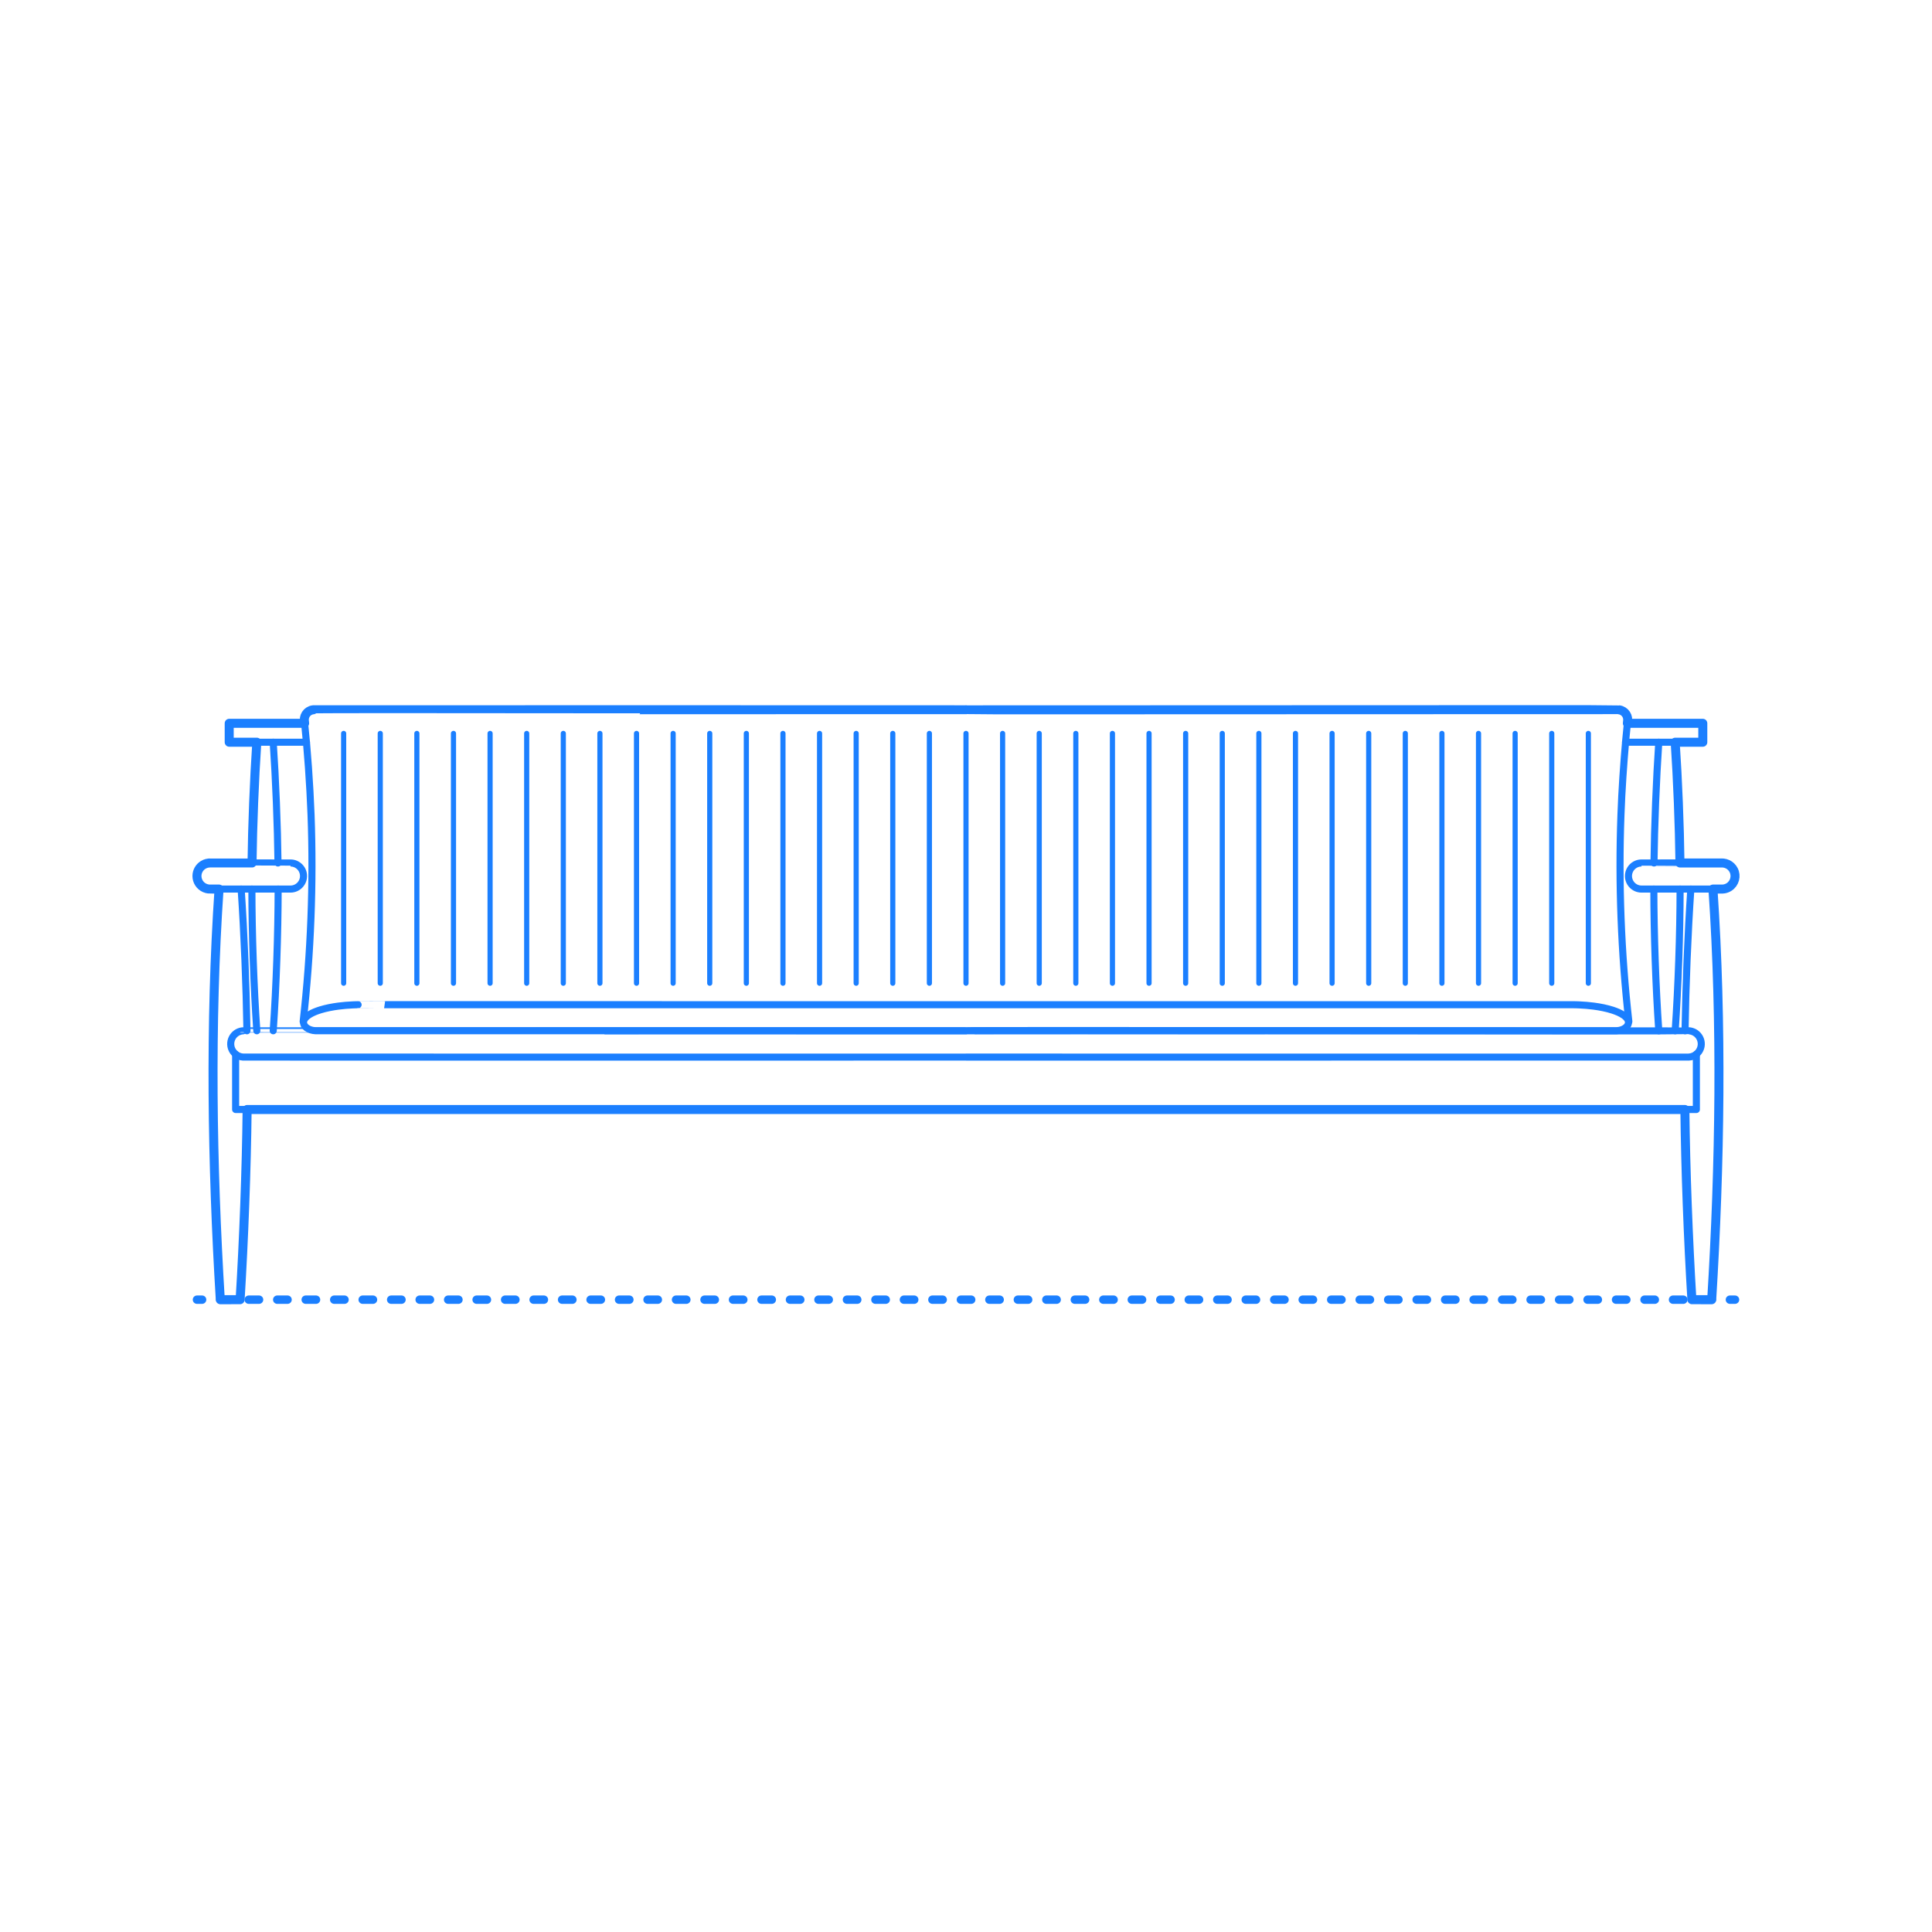 <?xml version="1.0" encoding="utf-8"?>
<!-- Generator: Adobe Illustrator 25.2.3, SVG Export Plug-In . SVG Version: 6.00 Build 0)  -->
<!DOCTYPE svg PUBLIC "-//W3C//DTD SVG 1.1//EN" "http://www.w3.org/Graphics/SVG/1.1/DTD/svg11.dtd">
<svg version="1.1" xmlns:x="http://ns.adobe.com/Extensibility/1.0/" xmlns:i="http://ns.adobe.com/AdobeIllustrator/10.0/" xmlns:graph="http://ns.adobe.com/Graphs/1.0/"
	 xmlns="http://www.w3.org/2000/svg" xmlns:xlink="http://www.w3.org/1999/xlink" x="0px" y="0px" width="750px" height="750px"
	 viewBox="0 0 750 750" enable-background="new 0 0 750 750" xml:space="preserve">
<g id="FILL-BACKGROUND">
	<rect y="0" fill="#FFFFFF" width="750" height="750"/>
</g>
<g id="N-DIMENSIONS">
</g>
<g id="N-TEXT">
</g>
<g id="_x32_D_x24_AG-DIAGRAM">
	<g id="POLYLINE_830_">
		<g>
			<g>
				
					<line fill="none" stroke="#1B7FFF" stroke-width="3.25" stroke-linecap="round" stroke-linejoin="round" x1="76.459" y1="504.532" x2="78.459" y2="504.532"/>
				
					<line fill="none" stroke="#1B7FFF" stroke-width="3.25" stroke-linecap="round" stroke-linejoin="round" stroke-dasharray="4.021,7.037" x1="85.496" y1="504.532" x2="668.022" y2="504.532"/>
				
					<line fill="none" stroke="#1B7FFF" stroke-width="3.25" stroke-linecap="round" stroke-linejoin="round" x1="671.541" y1="504.532" x2="673.541" y2="504.532"/>
			</g>
		</g>
	</g>
</g>
<g id="_x32_D_x24_AG-DETAILS-DIAGRAM">
</g>
<g id="_x32_D_x24_AG-DETAILS">
	<g id="POLYLINE_349_">
		
			<line fill="none" stroke="#1B7FFF" stroke-width="2" stroke-linecap="round" stroke-linejoin="round" stroke-miterlimit="10" x1="389.212" y1="284.713" x2="389.212" y2="381.683"/>
	</g>
	<g id="POLYLINE_348_">
		
			<line fill="none" stroke="#1B7FFF" stroke-width="2" stroke-linecap="round" stroke-linejoin="round" stroke-miterlimit="10" x1="403.423" y1="284.713" x2="403.423" y2="381.683"/>
	</g>
	<g id="POLYLINE_347_">
		
			<line fill="none" stroke="#1B7FFF" stroke-width="2" stroke-linecap="round" stroke-linejoin="round" stroke-miterlimit="10" x1="417.635" y1="284.713" x2="417.635" y2="381.683"/>
	</g>
	<g id="POLYLINE_346_">
		
			<line fill="none" stroke="#1B7FFF" stroke-width="2" stroke-linecap="round" stroke-linejoin="round" stroke-miterlimit="10" x1="431.846" y1="284.713" x2="431.846" y2="381.683"/>
	</g>
	<g id="POLYLINE_345_">
		
			<line fill="none" stroke="#1B7FFF" stroke-width="2" stroke-linecap="round" stroke-linejoin="round" stroke-miterlimit="10" x1="446.058" y1="284.713" x2="446.058" y2="381.683"/>
	</g>
	<g id="POLYLINE_344_">
		
			<line fill="none" stroke="#1B7FFF" stroke-width="2" stroke-linecap="round" stroke-linejoin="round" stroke-miterlimit="10" x1="460.269" y1="284.713" x2="460.269" y2="381.683"/>
	</g>
	<g id="POLYLINE_343_">
		
			<line fill="none" stroke="#1B7FFF" stroke-width="2" stroke-linecap="round" stroke-linejoin="round" stroke-miterlimit="10" x1="474.481" y1="284.713" x2="474.481" y2="381.683"/>
	</g>
	<g id="POLYLINE_342_">
		
			<line fill="none" stroke="#1B7FFF" stroke-width="2" stroke-linecap="round" stroke-linejoin="round" stroke-miterlimit="10" x1="488.692" y1="284.713" x2="488.692" y2="381.683"/>
	</g>
	<g id="POLYLINE_340_">
		
			<line fill="none" stroke="#1B7FFF" stroke-width="2" stroke-linecap="round" stroke-linejoin="round" stroke-miterlimit="10" x1="502.904" y1="284.713" x2="502.904" y2="381.683"/>
	</g>
	<g id="POLYLINE_339_">
		
			<line fill="none" stroke="#1B7FFF" stroke-width="2" stroke-linecap="round" stroke-linejoin="round" stroke-miterlimit="10" x1="517.115" y1="284.713" x2="517.115" y2="381.683"/>
	</g>
	<g id="POLYLINE_338_">
		
			<line fill="none" stroke="#1B7FFF" stroke-width="2" stroke-linecap="round" stroke-linejoin="round" stroke-miterlimit="10" x1="531.327" y1="284.713" x2="531.327" y2="381.683"/>
	</g>
	<g id="POLYLINE_337_">
		
			<line fill="none" stroke="#1B7FFF" stroke-width="2" stroke-linecap="round" stroke-linejoin="round" stroke-miterlimit="10" x1="545.538" y1="284.713" x2="545.538" y2="381.683"/>
	</g>
	<g id="POLYLINE_336_">
		
			<line fill="none" stroke="#1B7FFF" stroke-width="2" stroke-linecap="round" stroke-linejoin="round" stroke-miterlimit="10" x1="559.75" y1="284.713" x2="559.75" y2="381.683"/>
	</g>
	<g id="POLYLINE_335_">
		
			<line fill="none" stroke="#1B7FFF" stroke-width="2" stroke-linecap="round" stroke-linejoin="round" stroke-miterlimit="10" x1="573.961" y1="284.713" x2="573.961" y2="381.683"/>
	</g>
	<g id="POLYLINE_334_">
		
			<line fill="none" stroke="#1B7FFF" stroke-width="2" stroke-linecap="round" stroke-linejoin="round" stroke-miterlimit="10" x1="588.173" y1="284.713" x2="588.173" y2="381.683"/>
	</g>
	<g id="POLYLINE_333_">
		
			<line fill="none" stroke="#1B7FFF" stroke-width="2" stroke-linecap="round" stroke-linejoin="round" stroke-miterlimit="10" x1="602.384" y1="284.713" x2="602.384" y2="381.683"/>
	</g>
	<g id="POLYLINE_332_">
		
			<line fill="none" stroke="#1B7FFF" stroke-width="2" stroke-linecap="round" stroke-linejoin="round" stroke-miterlimit="10" x1="616.596" y1="284.713" x2="616.596" y2="381.683"/>
	</g>
	<g id="POLYLINE_331_">
		
			<line fill="none" stroke="#1B7FFF" stroke-width="2" stroke-linecap="round" stroke-linejoin="round" stroke-miterlimit="10" x1="375" y1="284.713" x2="375" y2="381.683"/>
	</g>
	<g id="POLYLINE_286_">
		
			<line fill="none" stroke="#1B7FFF" stroke-width="2" stroke-linecap="round" stroke-linejoin="round" stroke-miterlimit="10" x1="360.788" y1="284.713" x2="360.788" y2="381.683"/>
	</g>
	<g id="POLYLINE_283_">
		
			<line fill="none" stroke="#1B7FFF" stroke-width="2" stroke-linecap="round" stroke-linejoin="round" stroke-miterlimit="10" x1="346.577" y1="284.713" x2="346.577" y2="381.683"/>
	</g>
	<g id="POLYLINE_282_">
		
			<line fill="none" stroke="#1B7FFF" stroke-width="2" stroke-linecap="round" stroke-linejoin="round" stroke-miterlimit="10" x1="332.365" y1="284.713" x2="332.365" y2="381.683"/>
	</g>
	<g id="POLYLINE_281_">
		
			<line fill="none" stroke="#1B7FFF" stroke-width="2" stroke-linecap="round" stroke-linejoin="round" stroke-miterlimit="10" x1="318.154" y1="284.713" x2="318.154" y2="381.683"/>
	</g>
	<g id="POLYLINE_280_">
		
			<line fill="none" stroke="#1B7FFF" stroke-width="2" stroke-linecap="round" stroke-linejoin="round" stroke-miterlimit="10" x1="303.942" y1="284.713" x2="303.942" y2="381.683"/>
	</g>
	<g id="POLYLINE_279_">
		
			<line fill="none" stroke="#1B7FFF" stroke-width="2" stroke-linecap="round" stroke-linejoin="round" stroke-miterlimit="10" x1="289.731" y1="284.713" x2="289.731" y2="381.683"/>
	</g>
	<g id="POLYLINE_278_">
		
			<line fill="none" stroke="#1B7FFF" stroke-width="2" stroke-linecap="round" stroke-linejoin="round" stroke-miterlimit="10" x1="275.519" y1="284.713" x2="275.519" y2="381.683"/>
	</g>
	<g id="POLYLINE_277_">
		
			<line fill="none" stroke="#1B7FFF" stroke-width="2" stroke-linecap="round" stroke-linejoin="round" stroke-miterlimit="10" x1="261.308" y1="284.713" x2="261.308" y2="381.683"/>
	</g>
	<g id="POLYLINE_276_">
		
			<line fill="none" stroke="#1B7FFF" stroke-width="2" stroke-linecap="round" stroke-linejoin="round" stroke-miterlimit="10" x1="247.096" y1="284.713" x2="247.096" y2="381.683"/>
	</g>
	<g id="POLYLINE_275_">
		
			<line fill="none" stroke="#1B7FFF" stroke-width="2" stroke-linecap="round" stroke-linejoin="round" stroke-miterlimit="10" x1="232.885" y1="284.713" x2="232.885" y2="381.683"/>
	</g>
	<g id="POLYLINE_274_">
		
			<line fill="none" stroke="#1B7FFF" stroke-width="2" stroke-linecap="round" stroke-linejoin="round" stroke-miterlimit="10" x1="218.673" y1="284.713" x2="218.673" y2="381.683"/>
	</g>
	<g id="POLYLINE_273_">
		
			<line fill="none" stroke="#1B7FFF" stroke-width="2" stroke-linecap="round" stroke-linejoin="round" stroke-miterlimit="10" x1="204.462" y1="284.713" x2="204.462" y2="381.683"/>
	</g>
	<g id="POLYLINE_272_">
		
			<line fill="none" stroke="#1B7FFF" stroke-width="2" stroke-linecap="round" stroke-linejoin="round" stroke-miterlimit="10" x1="190.25" y1="284.713" x2="190.25" y2="381.683"/>
	</g>
	<g id="POLYLINE_271_">
		
			<line fill="none" stroke="#1B7FFF" stroke-width="2" stroke-linecap="round" stroke-linejoin="round" stroke-miterlimit="10" x1="176.039" y1="284.713" x2="176.039" y2="381.683"/>
	</g>
	<g id="POLYLINE_270_">
		
			<line fill="none" stroke="#1B7FFF" stroke-width="2" stroke-linecap="round" stroke-linejoin="round" stroke-miterlimit="10" x1="161.827" y1="284.713" x2="161.827" y2="381.683"/>
	</g>
	<g id="POLYLINE_268_">
		
			<line fill="none" stroke="#1B7FFF" stroke-width="2" stroke-linecap="round" stroke-linejoin="round" stroke-miterlimit="10" x1="147.616" y1="284.713" x2="147.616" y2="381.683"/>
	</g>
	<g id="POLYLINE_264_">
		
			<line fill="none" stroke="#1B7FFF" stroke-width="2" stroke-linecap="round" stroke-linejoin="round" stroke-miterlimit="10" x1="133.404" y1="284.713" x2="133.404" y2="381.683"/>
	</g>
</g>
<g id="_x32_D_x24_AG-FURNITURE">
	<g id="POLYLINE_540_">
		
			<path fill="none" stroke="#1B7FFF" stroke-width="2.75" stroke-linecap="round" stroke-linejoin="round" stroke-miterlimit="10" d="
			M375,400.14c-0.154-0.006-252.268,0.013-252.445-0.007c-0.35-0.015-0.71-0.055-1.054-0.118c-0.584-0.108-1.161-0.286-1.694-0.55
			c-0.997-0.486-1.971-1.394-1.972-2.577l0-0.038l0.001-0.038l0.002-0.038l0.002-0.038l0.003-0.038l0.004-0.038l0.004-0.038
			l0.005-0.039l0.006-0.039l0.007-0.039l0.007-0.039l0.008-0.039l0.009-0.039c0.115-0.475,0.371-0.902,0.69-1.269
			c0.416-0.486,0.941-0.884,1.477-1.229c1.307-0.829,2.794-1.392,4.267-1.856c2.274-0.699,4.648-1.15,7.004-1.464
			c1.821-0.24,3.826-0.404,5.662-0.483c0,0,1.016-0.036,1.016-0.036s1.004-0.021,1.004-0.021
			c-0.12-0.035,235.735,0.011,235.986-0.007c0.957,0.032,235.133-0.031,235.987,0.007c0.001,0,1.005,0.021,1.005,0.021
			s1.016,0.036,1.016,0.036c1.814,0.08,3.856,0.243,5.662,0.483c2.492,0.333,5.009,0.815,7.405,1.591
			c1.462,0.487,2.945,1.076,4.216,1.963c0,0,0.11,0.079,0.11,0.079s0.106,0.079,0.106,0.079l0.103,0.079l0.05,0.04
			c0,0,0.049,0.04,0.049,0.04c0.193,0.16,0.392,0.334,0.564,0.519c0.385,0.403,0.703,0.883,0.834,1.429l0.009,0.039l0.008,0.039
			l0.007,0.039l0.007,0.039l0.006,0.039l0.005,0.039l0.005,0.038l0.004,0.038l0.003,0.038l0.002,0.038l0.002,0.038l0.001,0.038
			l0,0.038c-0.002,1.184-0.975,2.092-1.972,2.577c-0.533,0.264-1.11,0.442-1.694,0.55c-0.343,0.063-0.703,0.103-1.052,0.118
			C627.017,400.16,375.424,400.128,375,400.14z"/>
	</g>
	<g id="POLYLINE_539_">
		
			<path fill="none" stroke="#1B7FFF" stroke-width="2.75" stroke-linecap="round" stroke-linejoin="round" stroke-miterlimit="10" d="
			M632.312,396.538c-2.994-26.431-4.036-53.693-3.058-80.275c0.313-9.163,1.063-20.063,1.875-29.193c0,0,0.718-7.299,0.718-7.299
			c0.021-0.241,0.031-0.49,0.007-0.731c-0.112-1.362-0.979-2.608-2.227-3.172c-0.384-0.176-0.795-0.29-1.214-0.333
			c0.003-0.077-253.28,0.012-253.413-0.021c-0.425,0.262-253.011-0.213-253.413,0.021c-0.418,0.043-0.834,0.157-1.215,0.333
			c-0.624,0.287-1.171,0.746-1.56,1.313c-0.377,0.547-0.612,1.196-0.667,1.859c-0.016,0.241-0.021,0.49,0.007,0.731
			c1.243,11.67,2.143,24.766,2.593,36.492c0.986,26.579-0.071,53.846-3.058,80.275"/>
	</g>
	<g id="POLYLINE_538_">
		
			<path fill="none" stroke="#1B7FFF" stroke-width="2.75" stroke-linecap="round" stroke-linejoin="round" stroke-miterlimit="10" d="
			M375,410.364c-0.366,0.055-280.237-0.03-280.609-0.008c-0.295-0.017-0.596-0.06-0.883-0.127c-0.577-0.135-1.133-0.373-1.629-0.698
			c-1.191-0.773-2.032-2.063-2.25-3.467c-0.139-0.861-0.053-1.757,0.249-2.575c0.293-0.796,0.786-1.518,1.425-2.077
			c0.551-0.483,1.205-0.847,1.907-1.056c0.366-0.109,0.742-0.178,1.123-0.203c-0.025-0.041,280.57,0.005,280.667-0.012
			c0.438-0.266,280.222,0.178,280.668,0.011c0.379,0.026,0.76,0.095,1.123,0.204c0.701,0.21,1.358,0.573,1.907,1.056
			c0.7,0.614,1.229,1.425,1.505,2.315c0.235,0.752,0.294,1.56,0.168,2.337c-0.222,1.404-1.055,2.694-2.25,3.467
			c-0.497,0.325-1.051,0.563-1.629,0.698c-0.31,0.072-0.623,0.116-0.94,0.13C655.435,410.374,375.163,410.358,375,410.364z"/>
	</g>
	<g id="POLYLINE_537_">
		
			<path fill="none" stroke="#1B7FFF" stroke-width="2.75" stroke-linecap="round" stroke-linejoin="round" stroke-miterlimit="10" d="
			M91.471,409.235v21.466c141.337,0,425.755,0,567.057,0v-21.466"/>
	</g>
	<g id="POLYLINE_536_">
		
			<polyline fill="none" stroke="#1B7FFF" stroke-width="2.75" stroke-linecap="round" stroke-linejoin="round" stroke-miterlimit="10" points="
			631.034,288.125 661.022,288.125 661.022,280.787 631.742,280.787 		"/>
	</g>
	<g id="POLYLINE_535_">
		
			<path fill="none" stroke="#1B7FFF" stroke-width="2.75" stroke-linecap="round" stroke-linejoin="round" stroke-miterlimit="10" d="
			M642.025,345.135c0.017,17.252,0.721,37.797,1.91,55.005"/>
	</g>
	<g id="POLYLINE_534_">
		
			<path fill="none" stroke="#1B7FFF" stroke-width="2.75" stroke-linecap="round" stroke-linejoin="round" stroke-miterlimit="10" d="
			M643.935,288.125c-0.978,14.672-1.677,32.18-1.854,46.882"/>
	</g>
	<g id="POLYLINE_533_">
		
			<path fill="none" stroke="#1B7FFF" stroke-width="2.75" stroke-linecap="round" stroke-linejoin="round" stroke-miterlimit="10" d="
			M652.213,345.135c-0.017,17.252-0.721,37.797-1.91,55.005"/>
	</g>
	<g id="POLYLINE_532_">
		
			<path fill="none" stroke="#1B7FFF" stroke-width="2.75" stroke-linecap="round" stroke-linejoin="round" stroke-miterlimit="10" d="
			M650.303,288.125c0.978,14.672,1.677,32.18,1.854,46.882"/>
	</g>
	<g id="POLYLINE_531_">
		
			<path fill="none" stroke="#1B7FFF" stroke-width="2.75" stroke-linecap="round" stroke-linejoin="round" stroke-miterlimit="10" d="
			M654.136,400.14c0.266-17.252,1.075-37.796,2.245-55.005"/>
	</g>
	<g id="POLYLINE_530_">
		
			<path fill="none" stroke="#1B7FFF" stroke-width="2.75" stroke-linecap="round" stroke-linejoin="round" stroke-miterlimit="10" d="
			M664.965,345.135c3.583,52.365,2.727,107.002-0.486,159.397h-7.69c-1.417-23.113-2.478-50.685-2.722-73.831"/>
	</g>
	<g id="POLYLINE_529_">
		
			<path fill="none" stroke="#1B7FFF" stroke-width="2.75" stroke-linecap="round" stroke-linejoin="round" stroke-miterlimit="10" d="
			M673.541,340.07c0.001-0.961-0.28-1.922-0.8-2.731c-0.517-0.81-1.272-1.468-2.146-1.869c-0.528-0.243-1.102-0.395-1.682-0.445
			c-0.111-0.009-0.238-0.017-0.349-0.018c0.003-0.032-31.307,0.022-31.334-0.001c-0.2,0-0.413,0.013-0.611,0.037
			c-0.635,0.077-1.259,0.277-1.82,0.584c-0.818,0.446-1.509,1.125-1.97,1.936c-0.448,0.784-0.68,1.691-0.663,2.594
			c0.02,1.793,1.054,3.505,2.633,4.355c0.561,0.307,1.185,0.508,1.82,0.584c0.199,0.024,0.41,0.037,0.61,0.037
			c0.09-0.002,31.252,0.002,31.334-0.001c0.108-0.002,0.242-0.008,0.349-0.018c0.579-0.05,1.154-0.202,1.682-0.445
			c0.874-0.401,1.629-1.058,2.146-1.869C673.26,341.993,673.542,341.032,673.541,340.07z"/>
	</g>
	<g id="POLYLINE_528_">
		
			<polyline fill="none" stroke="#1B7FFF" stroke-width="2.75" stroke-linecap="round" stroke-linejoin="round" stroke-miterlimit="10" points="
			118.966,288.125 88.978,288.125 88.978,280.787 118.258,280.787 		"/>
	</g>
	<g id="POLYLINE_527_">
		
			<path fill="none" stroke="#1B7FFF" stroke-width="2.75" stroke-linecap="round" stroke-linejoin="round" stroke-miterlimit="10" d="
			M107.975,345.135c-0.017,17.252-0.721,37.797-1.91,55.005"/>
	</g>
	<g id="POLYLINE_526_">
		
			<path fill="none" stroke="#1B7FFF" stroke-width="2.75" stroke-linecap="round" stroke-linejoin="round" stroke-miterlimit="10" d="
			M106.065,288.125c0.978,14.672,1.677,32.18,1.854,46.882"/>
	</g>
	<g id="POLYLINE_525_">
		
			<path fill="none" stroke="#1B7FFF" stroke-width="2.75" stroke-linecap="round" stroke-linejoin="round" stroke-miterlimit="10" d="
			M97.787,345.135c0.017,17.252,0.721,37.797,1.91,55.005"/>
	</g>
	<g id="POLYLINE_524_">
		
			<path fill="none" stroke="#1B7FFF" stroke-width="2.75" stroke-linecap="round" stroke-linejoin="round" stroke-miterlimit="10" d="
			M99.697,288.125c-0.978,14.672-1.677,32.18-1.854,46.882"/>
	</g>
	<g id="POLYLINE_523_">
		
			<path fill="none" stroke="#1B7FFF" stroke-width="2.75" stroke-linecap="round" stroke-linejoin="round" stroke-miterlimit="10" d="
			M95.864,400.14c-0.266-17.252-1.075-37.796-2.245-55.005"/>
	</g>
	<g id="POLYLINE_522_">
		
			<path fill="none" stroke="#1B7FFF" stroke-width="2.75" stroke-linecap="round" stroke-linejoin="round" stroke-miterlimit="10" d="
			M85.035,345.135c-3.583,52.365-2.727,107.002,0.486,159.397h7.69c1.417-23.113,2.478-50.685,2.722-73.831"/>
	</g>
	<g id="POLYLINE_521_">
		
			<path fill="none" stroke="#1B7FFF" stroke-width="2.75" stroke-linecap="round" stroke-linejoin="round" stroke-miterlimit="10" d="
			M76.459,340.07c-0.001-0.961,0.28-1.922,0.8-2.731c0.517-0.81,1.273-1.468,2.146-1.869c0.528-0.243,1.102-0.395,1.682-0.445
			c0.111-0.009,0.238-0.017,0.349-0.018c-0.003-0.032,31.307,0.022,31.334-0.001c0.2,0,0.413,0.013,0.611,0.037
			c0.635,0.077,1.259,0.277,1.82,0.584c0.818,0.446,1.509,1.125,1.97,1.936c0.448,0.784,0.68,1.691,0.663,2.594
			c-0.02,1.793-1.054,3.505-2.633,4.355c-0.561,0.307-1.185,0.508-1.82,0.584c-0.199,0.024-0.41,0.037-0.61,0.037
			c-0.09-0.002-31.252,0.002-31.334-0.001c-0.108-0.002-0.242-0.008-0.349-0.018c-0.579-0.05-1.154-0.202-1.682-0.445
			c-0.874-0.401-1.629-1.058-2.146-1.869C76.74,341.993,76.458,341.032,76.459,340.07z"/>
	</g>
</g>
<g id="_x32_D_x24_AG-OUTLINE">
	<g id="POLYLINE_4_">
		
			<path fill="none" stroke="#1B7FFF" stroke-width="3.5" stroke-linecap="round" stroke-linejoin="round" stroke-miterlimit="10" d="
			M76.459,340.07c-0.001-0.848,0.217-1.696,0.626-2.439c0.428-0.781,1.067-1.445,1.831-1.903c0.413-0.248,0.865-0.438,1.331-0.559
			c0.249-0.065,0.507-0.111,0.762-0.137c0.149-0.015,0.307-0.024,0.457-0.026c0.074-0.013,16.303,0.009,16.376,0
			c0.177-14.702,0.876-32.211,1.854-46.882H88.978v-7.338h29.281c0,0-0.106-1.015-0.106-1.015s-0.005-0.049-0.005-0.049
			c-0.013-0.079-0.009-0.168-0.015-0.247c-0.014-0.507,0.073-1.018,0.255-1.491c0.385-1.008,1.208-1.834,2.219-2.215
			c0.332-0.127,0.68-0.208,1.033-0.239c-0.018-0.048,253.256,0.002,253.36-0.016c0.466,0.133,252.947-0.12,253.41,0.021
			c0.335,0.034,0.67,0.114,0.984,0.234c0.991,0.375,1.811,1.181,2.2,2.168c0.092,0.236,0.168,0.485,0.212,0.736
			c0.046,0.264,0.071,0.535,0.062,0.803c-0.005,0.079-0.006,0.168-0.015,0.247c0,0-0.005,0.049-0.005,0.049
			s-0.106,1.015-0.106,1.015h29.281v7.338h-10.719c0.978,14.672,1.677,32.18,1.854,46.882c0.056,0,16.324-0.001,16.376,0
			c0.17,0.002,0.346,0.013,0.515,0.032c0.547,0.062,1.085,0.215,1.583,0.449c1.001,0.468,1.839,1.275,2.344,2.257
			c1.193,2.295,0.441,5.154-1.727,6.565c-0.576,0.377-1.23,0.635-1.908,0.751c-0.228,0.039-0.463,0.064-0.694,0.071
			c-0.049,0.001-0.12,0.004-0.169,0.003c0,0-3.512,0-3.512,0c3.583,52.365,2.727,107.002-0.486,159.397h-7.69
			c-1.417-23.113-2.478-50.685-2.722-73.831H95.933c-0.244,23.145-1.304,50.723-2.722,73.831h-7.69
			c-3.213-52.406-4.068-107.023-0.486-159.397c-0.417-0.008-3.763,0.028-4.082-0.032c-0.505-0.057-1.003-0.192-1.468-0.396
			c-0.913-0.4-1.702-1.077-2.235-1.919C76.736,341.981,76.458,341.026,76.459,340.07z"/>
	</g>
</g>
</svg>
